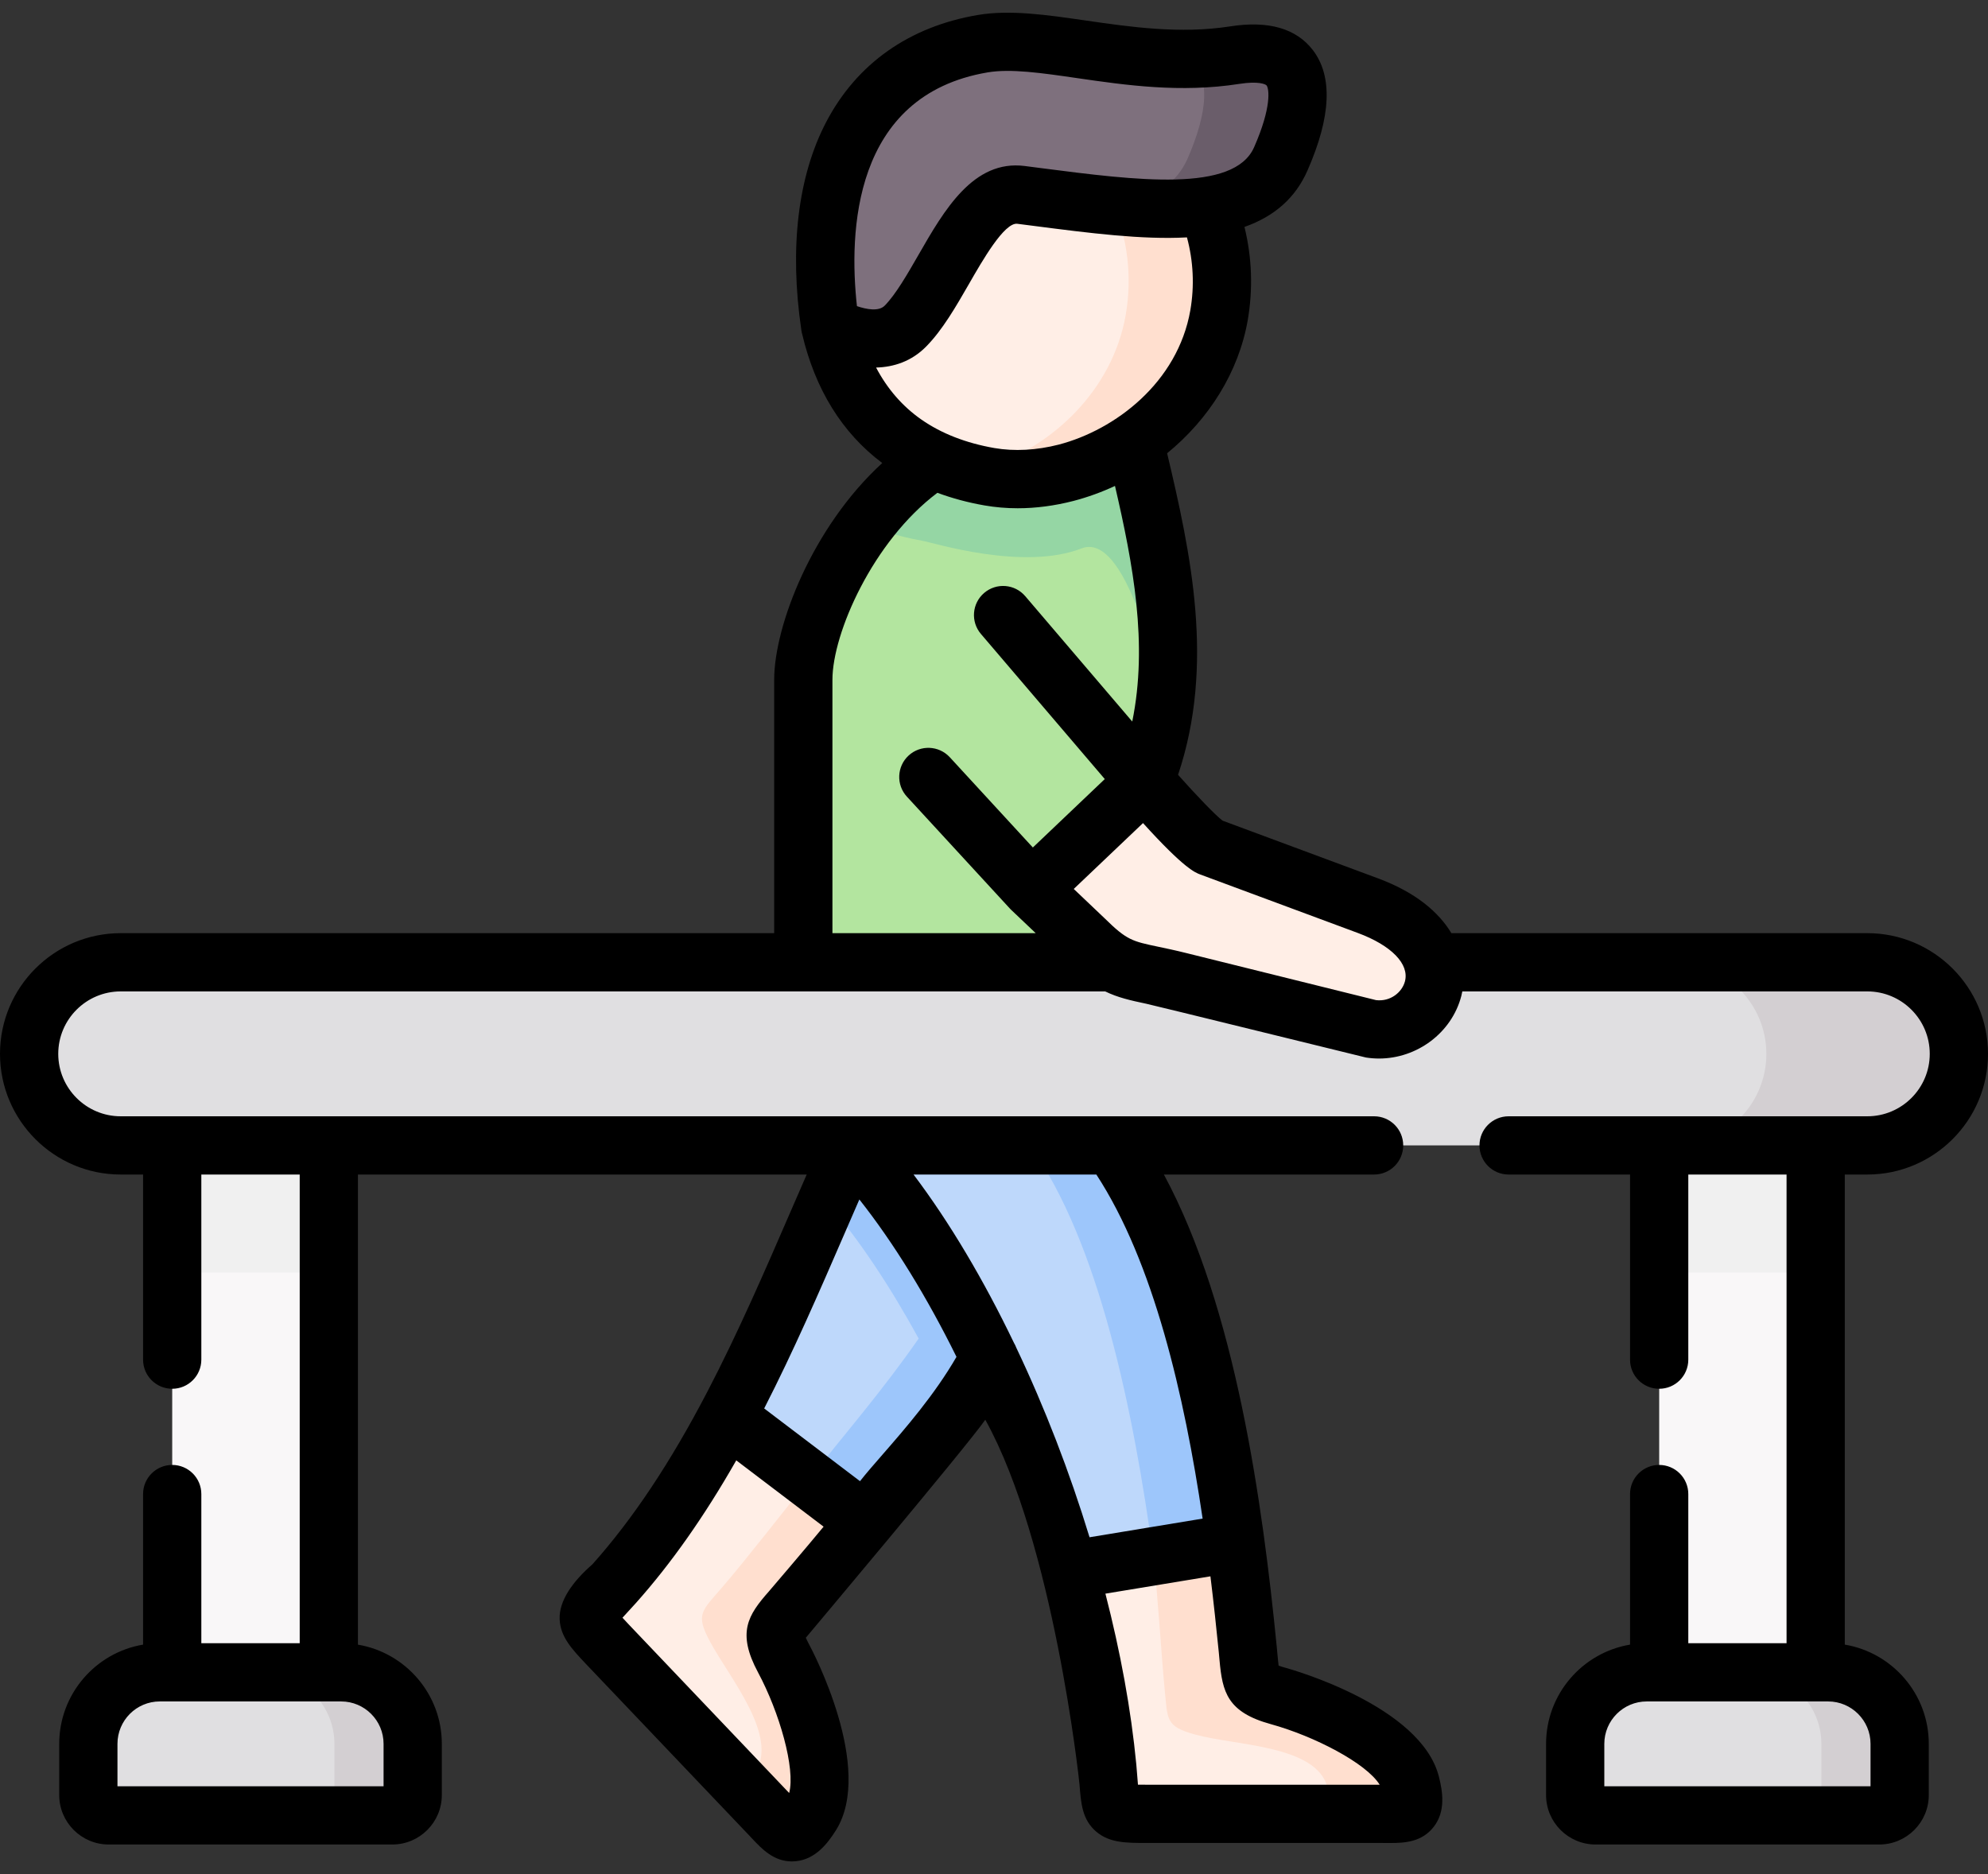 <svg xmlns="http://www.w3.org/2000/svg" width="70" height="66" viewBox="0 0 70 66" fill="none"><rect x="0" y="0" width="70" height="66" fill="#333333" stroke="none"/><path fill-rule="evenodd" clip-rule="evenodd" d="M30.464 53.588L28.805 50.739L25.6 49.895C24.472 52.011 23.189 54.022 21.623 55.774C20.558 56.964 20.399 56.863 21.399 57.917L27.115 63.924C27.689 64.525 27.937 64.912 28.565 63.913C29.382 62.606 28.289 59.708 27.596 58.413C27.076 57.444 27.301 57.351 28.041 56.495C28.828 55.58 29.646 54.607 30.464 53.588Z" fill="#FFEEE6"></path><path fill-rule="evenodd" clip-rule="evenodd" d="M45.02 59.731C43.962 59.44 44.047 59.211 43.935 58.083C43.819 56.886 43.675 55.618 43.501 54.328L40.265 52.502L37.633 55.297C38.149 57.719 38.471 60.126 38.99 62.238C39.37 63.788 38.936 63.877 40.389 63.877H48.683C49.512 63.877 49.965 63.963 49.671 62.815C49.291 61.327 46.439 60.122 45.02 59.731Z" fill="#FFEEE6"></path><path fill-rule="evenodd" clip-rule="evenodd" d="M43.501 54.328C42.811 49.243 41.594 43.752 39.145 40.337L33.572 39.109L29.979 40.337C33.2 43.779 36.009 49.573 37.633 55.297L43.501 54.328Z" fill="#BED8FB"></path><path fill-rule="evenodd" clip-rule="evenodd" d="M34.828 47.825C34.37 43.915 32.522 41.477 29.979 40.337C28.646 43.302 27.379 46.488 25.821 49.476C25.747 49.616 25.674 49.755 25.6 49.895L30.464 53.588C30.665 53.336 30.867 53.08 31.068 52.821C31.867 51.798 33.692 50.011 34.828 47.825Z" fill="#BED8FB"></path><path fill-rule="evenodd" clip-rule="evenodd" d="M30.464 53.588L28.495 52.092C27.681 53.111 26.228 54.975 25.441 55.886C24.705 56.743 24.48 56.84 24.999 57.809C25.693 59.103 27.417 61.114 26.6 62.417C26.437 62.676 26.301 62.843 26.177 62.936L27.115 63.924C27.689 64.525 27.937 64.913 28.565 63.913C29.382 62.607 28.289 59.708 27.596 58.413C27.076 57.444 27.301 57.351 28.041 56.495C28.828 55.58 29.646 54.607 30.464 53.588Z" fill="#FFDFCF"></path><path fill-rule="evenodd" clip-rule="evenodd" d="M31.068 52.821C31.867 51.798 33.692 50.011 34.828 47.825C34.409 46.941 33.963 46.085 33.502 45.271C32.421 43.364 31.231 41.675 29.979 40.337C29.689 40.989 29.398 41.651 29.107 42.318C30.262 43.67 31.351 45.318 32.347 47.139C31.154 48.864 29.685 50.581 29.103 51.328C28.902 51.584 28.697 51.84 28.495 52.092L30.464 53.588C30.665 53.336 30.867 53.08 31.068 52.821Z" fill="#9DC6FB"></path><path fill-rule="evenodd" clip-rule="evenodd" d="M43.501 54.328L40.61 54.805C40.769 56.157 40.897 58.343 41.005 59.444C41.117 60.568 41.028 60.797 42.09 61.087C43.505 61.479 46.357 61.452 46.741 62.944C46.876 63.478 46.849 63.746 46.702 63.878H48.682C49.512 63.878 49.965 63.963 49.67 62.816C49.291 61.328 46.438 60.122 45.02 59.731C43.962 59.44 44.047 59.211 43.935 58.084C43.819 56.886 43.675 55.619 43.501 54.328Z" fill="#FFDFCF"></path><path fill-rule="evenodd" clip-rule="evenodd" d="M43.501 54.328C42.811 49.243 41.594 43.752 39.145 40.337H36.261C38.703 43.736 39.92 49.732 40.61 54.805L43.501 54.328Z" fill="#9DC6FB"></path><path fill-rule="evenodd" clip-rule="evenodd" d="M40.311 27.509C41.893 23.505 40.846 19.351 39.943 15.545C37.901 13.921 35.382 13.983 32.878 16.196C30.034 18.006 28.286 21.928 28.286 23.939V33.888L33.126 36.047L39.172 33.888L40.311 27.509Z" fill="#B3E59F"></path><path fill-rule="evenodd" clip-rule="evenodd" d="M58.422 39.109H63.932V60.126H58.422V39.109Z" fill="#F9F7F8"></path><path fill-rule="evenodd" clip-rule="evenodd" d="M6.064 39.109H11.578V60.126H6.064V39.109Z" fill="#F9F7F8"></path><path fill-rule="evenodd" clip-rule="evenodd" d="M28.286 33.888H4.25C2.475 33.888 1.025 35.342 1.025 37.113C1.025 38.888 2.475 40.337 4.25 40.337H6.063H11.578H28.615H37.777H58.421H63.932H65.75C67.521 40.337 68.975 38.888 68.975 37.113C68.975 35.342 67.521 33.888 65.75 33.888C52.453 33.888 42.168 33.888 28.286 33.888Z" fill="#E0DFE1"></path><path fill-rule="evenodd" clip-rule="evenodd" d="M6.064 40.337H11.578V44.814H6.064V40.337Z" fill="#F0F0F0"></path><path fill-rule="evenodd" clip-rule="evenodd" d="M63.932 40.337H58.972H58.422V44.814H63.932V40.337Z" fill="#F0F0F0"></path><path fill-rule="evenodd" clip-rule="evenodd" d="M66.89 61.413C66.89 60.029 65.754 58.894 64.371 58.894H63.933H58.422H57.984C56.6 58.894 55.465 60.029 55.465 61.413V63.215C55.465 63.61 55.79 63.932 56.182 63.932H66.173C66.564 63.932 66.89 63.61 66.89 63.215V61.413Z" fill="#E0DFE1"></path><path fill-rule="evenodd" clip-rule="evenodd" d="M11.578 58.894H6.064H5.626C4.242 58.894 3.11 60.029 3.11 61.413V63.215C3.11 63.61 3.432 63.932 3.827 63.932H13.815C14.21 63.932 14.531 63.61 14.531 63.215V61.413C14.531 60.029 13.4 58.894 12.012 58.894H11.578Z" fill="#E0DFE1"></path><path fill-rule="evenodd" clip-rule="evenodd" d="M14.532 61.413C14.532 60.029 13.4 58.894 12.012 58.894H11.578H9.257C10.172 58.894 10.978 59.39 11.419 60.126C11.644 60.502 11.776 60.944 11.776 61.413V63.215C11.776 63.61 11.454 63.932 11.059 63.932H13.815C14.21 63.932 14.531 63.61 14.531 63.215V61.413H14.532Z" fill="#D3CFD2"></path><path fill-rule="evenodd" clip-rule="evenodd" d="M66.89 61.413C66.89 60.029 65.754 58.894 64.371 58.894H63.933H61.615C62.53 58.894 63.336 59.39 63.778 60.126C64.002 60.502 64.134 60.944 64.134 61.413V63.215C64.134 63.61 63.809 63.932 63.413 63.932H66.173C66.564 63.932 66.89 63.61 66.89 63.215V61.413Z" fill="#D3CFD2"></path><path fill-rule="evenodd" clip-rule="evenodd" d="M68.975 37.113C68.975 35.342 67.521 33.888 65.75 33.888H58.972C60.747 33.888 62.196 35.342 62.196 37.113C62.196 37.864 61.937 38.558 61.503 39.109C60.91 39.857 59.995 40.337 58.972 40.337H63.933H65.75C67.521 40.337 68.975 38.888 68.975 37.113Z" fill="#D3CFD2"></path><path fill-rule="evenodd" clip-rule="evenodd" d="M34.2 16.653C33.719 16.533 33.281 16.382 32.878 16.196C31.967 16.777 31.169 17.572 30.502 18.452C30.905 18.634 31.343 18.789 31.82 18.905C32.026 18.956 32.239 19.002 32.46 19.041C32.886 19.114 36.029 20.114 38.087 19.312C39.629 18.715 40.745 23.525 40.997 24.897C41.447 21.727 40.648 18.529 39.943 15.545C39.203 16.053 38.377 16.428 37.536 16.649C36.633 16.882 35.711 16.94 34.839 16.789C34.618 16.75 34.405 16.704 34.2 16.653Z" fill="#95D6A4"></path><path fill-rule="evenodd" clip-rule="evenodd" d="M48.171 31.896L42.617 29.834C42.179 29.672 40.311 27.509 40.311 27.509L36.32 31.307L38.176 33.071C38.575 33.466 38.881 33.718 39.172 33.888C39.792 34.256 40.327 34.26 41.524 34.559L48.256 36.229C49.64 36.446 50.818 35.194 50.454 33.888C50.248 33.16 49.566 32.416 48.171 31.896Z" fill="#FFEEE6"></path><path fill-rule="evenodd" clip-rule="evenodd" d="M42.923 11.104C43.156 9.763 42.989 8.437 42.505 7.263C40.745 6.305 38.381 5.945 35.952 5.631C34.2 5.406 33.099 8.67 31.743 10.049C30.77 11.038 29.231 11.483 29.231 11.483C29.623 13.173 30.448 14.634 31.855 15.615C32.165 15.836 32.506 16.029 32.878 16.196C33.456 16.46 34.107 16.661 34.839 16.789C35.711 16.94 36.633 16.882 37.536 16.65C38.377 16.429 39.203 16.053 39.943 15.545C41.435 14.526 42.594 12.979 42.923 11.104Z" fill="#FFEEE6"></path><path fill-rule="evenodd" clip-rule="evenodd" d="M43.482 1.941C40.009 2.484 36.781 1.17 34.607 1.538C30.336 2.259 28.476 6.03 29.208 11.32C29.216 11.375 29.224 11.429 29.231 11.483C29.231 11.483 30.913 12.468 31.882 11.483C33.242 10.104 34.2 6.639 35.951 6.864C38.381 7.174 40.749 7.522 42.505 7.263C43.733 7.081 44.66 6.596 45.098 5.596C46.039 3.457 46.09 1.534 43.482 1.941Z" fill="#7E707D"></path><path fill-rule="evenodd" clip-rule="evenodd" d="M42.923 11.103C43.156 9.762 42.989 8.437 42.505 7.263C41.559 7.402 40.435 7.367 39.218 7.255C39.703 8.429 39.87 9.751 39.637 11.096C39.404 12.425 38.753 13.591 37.862 14.522C37.498 14.901 37.091 15.242 36.657 15.537C35.916 16.045 35.095 16.421 34.25 16.642C34.235 16.645 34.215 16.649 34.2 16.653C34.405 16.704 34.618 16.75 34.839 16.789C35.711 16.94 36.633 16.882 37.536 16.649C38.377 16.428 39.203 16.053 39.943 15.545C41.435 14.526 42.594 12.979 42.923 11.103Z" fill="#FFDFCF"></path><path fill-rule="evenodd" clip-rule="evenodd" d="M45.098 5.596C46.039 3.457 46.09 1.535 43.481 1.942C42.9 2.035 42.327 2.074 41.765 2.074C42.71 2.585 42.497 4.027 41.815 5.589C41.621 6.023 41.342 6.356 40.982 6.616C40.939 6.647 40.893 6.678 40.846 6.705C40.401 6.988 39.85 7.162 39.218 7.255C40.435 7.368 41.559 7.402 42.505 7.263C43.733 7.081 44.66 6.596 45.098 5.596Z" fill="#6A5D6A"></path><path d="M65.75 41.363C68.094 41.363 70 39.456 70 37.113C70 34.769 68.094 32.863 65.75 32.863H51.105C50.663 32.127 49.853 31.428 48.528 30.935L43.049 28.901C42.794 28.71 42.113 27.996 41.481 27.287C42.782 23.412 41.93 19.482 41.096 15.962C42.573 14.757 43.615 13.098 43.934 11.278C44.124 10.177 44.083 9.06 43.819 7.992C44.886 7.615 45.618 6.96 46.036 6.009C46.871 4.113 46.934 2.684 46.225 1.761C45.639 1 44.663 0.72 43.323 0.928C43.323 0.928 43.323 0.928 43.323 0.928C41.555 1.205 39.788 0.948 38.229 0.722C36.859 0.524 35.566 0.336 34.436 0.527C32.019 0.935 30.171 2.237 29.094 4.292C28.096 6.196 27.792 8.725 28.214 11.607C28.214 11.61 28.215 11.613 28.215 11.616C28.216 11.622 28.216 11.627 28.217 11.633C28.218 11.643 28.221 11.652 28.223 11.662C28.226 11.68 28.228 11.697 28.232 11.715C28.235 11.725 28.238 11.735 28.24 11.745C28.24 11.746 28.241 11.747 28.241 11.747C28.703 13.715 29.653 15.247 31.065 16.306C28.603 18.56 27.26 22.042 27.26 23.939V32.863H4.25C1.906 32.863 0 34.769 0 37.113C0 39.456 1.906 41.363 4.25 41.363H5.038V47.883C5.038 48.449 5.497 48.908 6.064 48.908C6.63 48.908 7.089 48.449 7.089 47.883V41.363H10.553V57.868H7.089V52.615C7.089 52.049 6.63 51.59 6.064 51.59C5.497 51.59 5.038 52.049 5.038 52.615V57.918C3.365 58.199 2.085 59.659 2.085 61.413V63.215C2.085 64.176 2.867 64.957 3.827 64.957H13.815C14.775 64.957 15.557 64.176 15.557 63.215V61.413C15.557 59.66 14.278 58.201 12.604 57.919V41.363H28.405C28.216 41.794 28.028 42.227 27.844 42.652C26.93 44.763 25.984 46.945 24.911 49.003C23.612 51.499 22.287 53.49 20.86 55.09C20.166 55.695 19.678 56.374 19.706 57.026C19.733 57.65 20.14 58.079 20.656 58.624L26.374 64.632L26.483 64.748C26.822 65.109 27.24 65.553 27.882 65.553C27.927 65.553 27.974 65.55 28.022 65.546C28.709 65.479 29.137 64.929 29.434 64.457C30.8 62.275 28.594 58.105 28.499 57.929C28.437 57.813 28.398 57.731 28.374 57.676C28.439 57.596 33.994 50.995 34.694 49.999C37.096 54.328 38 62.697 38.011 62.846C38.062 63.512 38.106 64.087 38.603 64.507C39.071 64.903 39.653 64.903 40.389 64.903H48.682L48.836 64.904C48.88 64.904 48.925 64.904 48.971 64.904C49.477 64.904 50.069 64.865 50.481 64.338C50.907 63.793 50.803 63.102 50.664 62.562C50.03 60.076 45.486 58.796 45.292 58.742C45.164 58.707 45.078 58.679 45.022 58.658C45.008 58.555 44.995 58.409 44.983 58.284C44.975 58.191 44.966 58.09 44.955 57.983C44.459 52.966 43.513 46.058 40.982 41.363H48.384C48.95 41.363 49.409 40.904 49.409 40.337C49.409 39.771 48.95 39.312 48.384 39.312H4.25C3.037 39.312 2.051 38.325 2.051 37.113C2.051 35.9 3.037 34.914 4.25 34.914H38.915C39.355 35.128 39.793 35.229 40.368 35.35C40.628 35.404 48.068 37.238 48.097 37.242C48.251 37.266 48.405 37.278 48.557 37.278C49.891 37.278 51.114 36.379 51.454 35.078C51.468 35.025 51.48 34.969 51.49 34.914H65.75C66.963 34.914 67.949 35.9 67.949 37.113C67.949 38.325 66.963 39.312 65.75 39.312H53.12C52.553 39.312 52.094 39.771 52.094 40.337C52.094 40.904 52.553 41.363 53.12 41.363H57.396V47.883C57.396 48.45 57.855 48.908 58.421 48.908C58.988 48.908 59.447 48.45 59.447 47.883V41.363H62.907V57.868H59.447V52.615C59.447 52.049 58.988 51.59 58.421 51.59C57.855 51.59 57.396 52.049 57.396 52.615V57.918C55.72 58.199 54.439 59.659 54.439 61.413V63.215C54.439 64.176 55.221 64.957 56.181 64.957H66.172C67.133 64.957 67.915 64.176 67.915 63.215V61.413C67.915 59.658 66.633 58.199 64.958 57.918V41.363H65.75ZM13.506 61.413V62.907H4.136V61.413C4.136 60.589 4.804 59.919 5.626 59.919H12.012C12.836 59.919 13.506 60.589 13.506 61.413ZM27.077 56.04C26.335 56.881 25.939 57.493 26.692 58.898C27.445 60.302 28.013 62.281 27.788 63.144L22.143 57.212C22.082 57.147 21.998 57.058 21.918 56.971C21.961 56.924 22.007 56.875 22.05 56.827C22.151 56.719 22.263 56.597 22.389 56.456C23.633 55.061 24.798 53.406 25.925 51.429L29 53.764C28.471 54.408 27.135 55.974 27.077 56.04ZM31.09 51.208C30.775 51.569 30.502 51.882 30.282 52.162L26.908 49.601C27.94 47.585 28.848 45.494 29.726 43.467C29.901 43.063 30.079 42.652 30.259 42.241C31.481 43.788 32.643 45.686 33.679 47.784C32.906 49.122 31.869 50.314 31.09 51.208ZM48.58 62.852H40.389C40.307 62.852 40.187 62.852 40.069 62.85C40.065 62.797 40.06 62.743 40.056 62.69C40.044 62.53 40.03 62.348 40.011 62.141C39.826 60.204 39.45 58.167 38.923 56.123L42.621 55.513C42.735 56.444 42.831 57.342 42.915 58.185C42.925 58.287 42.933 58.38 42.941 58.468C43.042 59.587 43.214 60.298 44.748 60.719C46.286 61.144 48.113 62.096 48.58 62.852ZM42.346 53.48L38.364 54.137C37.663 51.837 36.786 49.568 35.785 47.462C35.764 47.405 35.737 47.349 35.705 47.296C34.639 45.077 33.438 43.047 32.167 41.363H38.604C40.621 44.451 41.705 49.143 42.346 53.48ZM30.174 10.781C29.889 8.208 30.011 3.354 34.778 2.549C35.59 2.412 36.677 2.569 37.934 2.752C39.637 2.999 41.567 3.278 43.64 2.954C44.307 2.85 44.562 2.963 44.599 3.01C44.684 3.121 44.786 3.758 44.159 5.184C43.449 6.798 40.007 6.353 36.677 5.923L36.082 5.846C34.273 5.615 33.246 7.4 32.341 8.976C31.948 9.66 31.541 10.368 31.151 10.764C30.942 10.976 30.511 10.896 30.174 10.781ZM30.848 12.944C31.466 12.928 32.095 12.729 32.612 12.203C33.188 11.62 33.661 10.795 34.12 9.998C34.587 9.184 35.365 7.822 35.822 7.881L36.414 7.957C38.365 8.209 40.211 8.446 41.794 8.36C42.019 9.191 42.062 10.065 41.913 10.927C41.466 13.476 39.263 15.139 37.281 15.657C36.499 15.858 35.715 15.9 35.015 15.779C34.011 15.604 33.146 15.266 32.441 14.774C31.779 14.311 31.246 13.699 30.848 12.944ZM29.311 32.863V23.939C29.311 22.302 30.737 19.06 33.007 17.355C33.526 17.547 34.078 17.697 34.664 17.799C35.047 17.866 35.438 17.899 35.835 17.899C36.474 17.899 37.13 17.813 37.795 17.642C38.303 17.509 38.793 17.331 39.26 17.113C39.899 19.87 40.427 22.678 39.868 25.41L36.1 20.995C35.732 20.564 35.085 20.513 34.654 20.881C34.223 21.248 34.172 21.896 34.54 22.326L38.901 27.436L36.368 29.846L33.443 26.667C33.059 26.251 32.41 26.224 31.994 26.607C31.577 26.991 31.55 27.64 31.934 28.056L35.565 32.002C35.568 32.004 35.57 32.006 35.573 32.009C35.574 32.011 35.575 32.012 35.577 32.014C35.58 32.017 35.583 32.02 35.586 32.023C35.595 32.032 35.604 32.042 35.614 32.051L36.469 32.863H29.311ZM49.47 34.56C49.371 34.939 48.966 35.282 48.452 35.221L41.773 33.564C41.382 33.466 41.053 33.398 40.788 33.342C39.867 33.149 39.675 33.109 38.897 32.341C38.892 32.336 38.887 32.332 38.882 32.327L37.808 31.306L40.247 28.986C41.694 30.584 42.082 30.729 42.261 30.796L47.814 32.857C48.995 33.297 49.63 33.949 49.47 34.56ZM65.864 61.413V62.907H56.49V61.413C56.49 60.589 57.16 59.919 57.984 59.919H64.371C65.194 59.919 65.864 60.589 65.864 61.413Z" fill="black"></path></svg>